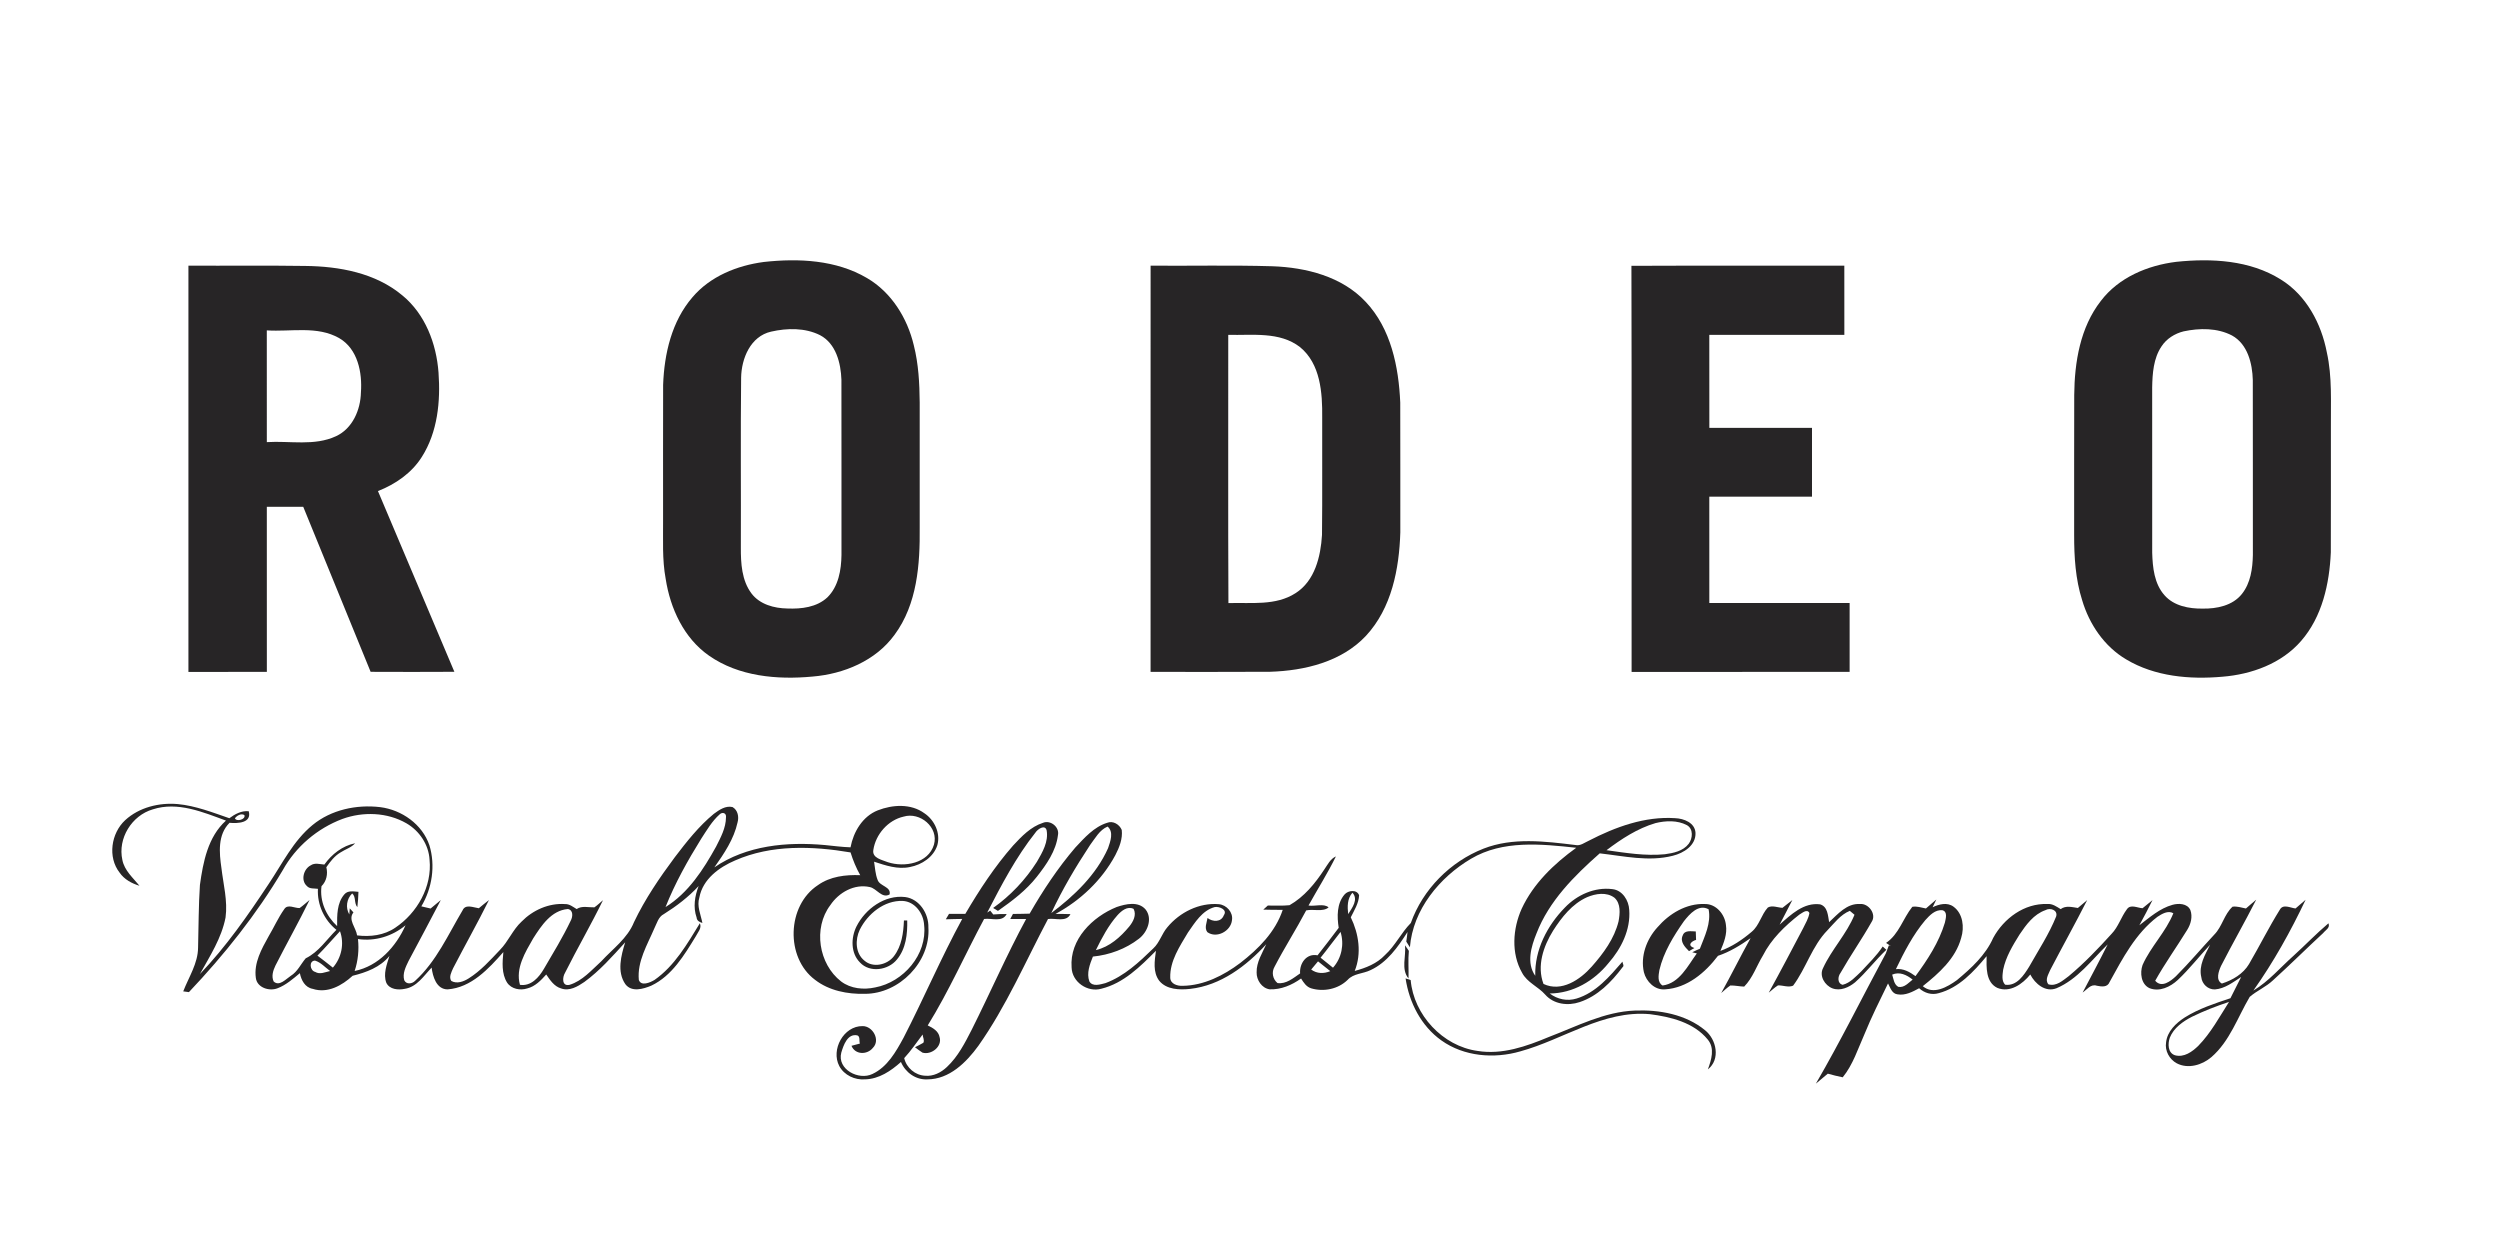 <?xml version="1.0" encoding="UTF-8" ?>
<!DOCTYPE svg PUBLIC "-//W3C//DTD SVG 1.1//EN" "http://www.w3.org/Graphics/SVG/1.1/DTD/svg11.dtd">
<svg width="1000pt" height="496pt" viewBox="0 0 1000 496" version="1.1" xmlns="http://www.w3.org/2000/svg">
<g id="#ffffffff">
</g>
<g id="#272526ff">
<path fill="#272526" opacity="1.00" d=" M 305.52 104.79 C 319.44 103.25 334.44 103.95 346.80 111.22 C 356.59 116.94 362.95 127.25 365.52 138.12 C 367.41 145.57 367.81 153.29 367.88 160.95 C 367.88 177.64 367.87 194.33 367.88 211.02 C 368.03 225.75 366.89 241.66 357.82 253.92 C 350.27 264.33 337.50 269.60 324.98 270.63 C 310.87 271.95 295.52 270.60 283.60 262.26 C 273.54 255.25 268.10 243.36 266.27 231.53 C 264.83 223.76 265.29 215.84 265.23 207.99 C 265.24 189.97 265.19 171.95 265.25 153.93 C 265.70 141.52 268.68 128.51 276.99 118.89 C 284.09 110.52 294.84 106.20 305.52 104.79 M 308.45 132.65 C 300.19 134.51 296.57 143.40 296.45 151.08 C 296.20 173.73 296.43 196.38 296.34 219.03 C 296.32 225.32 296.67 232.18 300.61 237.40 C 303.92 241.78 309.71 243.33 314.97 243.40 C 320.54 243.63 326.70 242.92 330.95 238.95 C 335.40 234.57 336.51 227.98 336.59 222.00 C 336.57 198.63 336.62 175.26 336.57 151.90 C 336.33 145.21 334.40 137.42 328.00 134.06 C 322.01 131.06 314.84 131.20 308.45 132.65 Z" />
<path fill="#272526" opacity="1.00" d=" M 870.53 104.73 C 884.65 103.26 899.95 104.04 912.31 111.79 C 922.51 118.07 928.53 129.43 930.73 140.94 C 932.94 150.82 932.27 160.97 932.36 171.01 C 932.34 187.65 932.40 204.30 932.33 220.94 C 931.78 233.48 928.89 246.68 920.44 256.38 C 912.61 265.43 900.62 269.76 888.94 270.69 C 875.88 271.84 861.94 270.63 850.48 263.76 C 841.73 258.60 835.69 249.68 832.85 240.04 C 830.18 231.64 829.65 222.76 829.66 214.00 C 829.68 195.33 829.62 176.66 829.69 157.98 C 829.81 144.87 832.07 130.97 840.34 120.37 C 847.48 110.97 859.08 106.13 870.53 104.73 M 873.45 132.54 C 869.91 133.42 866.62 135.47 864.61 138.55 C 861.37 143.35 860.98 149.36 860.87 154.98 C 860.89 177.00 860.87 199.03 860.88 221.06 C 861.05 226.98 861.69 233.49 865.81 238.11 C 869.56 242.39 875.61 243.52 881.05 243.44 C 886.71 243.54 893.05 242.26 896.76 237.59 C 900.24 233.23 901.04 227.42 901.15 222.00 C 901.12 198.67 901.18 175.33 901.12 152.00 C 900.94 145.37 899.06 137.66 892.81 134.20 C 886.91 131.12 879.81 131.19 873.45 132.54 Z" />
<path fill="#272526" opacity="1.00" d=" M 75.37 106.26 C 90.95 106.35 106.53 106.14 122.11 106.38 C 135.73 106.52 150.21 109.17 160.93 118.15 C 170.09 125.65 174.56 137.47 175.41 149.03 C 176.24 160.53 175.06 172.80 168.75 182.74 C 164.70 189.20 158.19 193.68 151.18 196.43 C 161.43 220.50 171.51 244.65 181.75 268.72 C 170.58 268.79 159.41 268.78 148.25 268.73 C 139.26 246.73 130.28 224.73 121.30 202.73 C 116.44 202.72 111.59 202.72 106.73 202.73 C 106.73 224.74 106.72 246.74 106.74 268.75 C 96.28 268.77 85.82 268.74 75.37 268.77 C 75.37 214.60 75.37 160.43 75.37 106.26 M 106.72 132.15 C 106.73 147.05 106.73 161.95 106.73 176.85 C 115.92 176.27 125.75 178.51 134.41 174.48 C 141.04 171.41 144.22 163.92 144.37 156.95 C 144.95 149.04 143.11 139.58 135.71 135.27 C 126.91 130.21 116.35 132.79 106.72 132.15 Z" />
<path fill="#272526" opacity="1.00" d=" M 460.24 106.27 C 476.45 106.39 492.68 106.02 508.89 106.50 C 522.36 106.96 536.79 110.57 546.29 120.75 C 556.41 131.48 559.48 146.76 560.10 161.03 C 560.16 178.33 560.11 195.63 560.13 212.93 C 559.68 227.56 556.67 243.26 546.38 254.33 C 536.62 264.74 521.85 268.28 508.05 268.71 C 492.12 268.82 476.17 268.74 460.23 268.75 C 460.24 214.59 460.24 160.43 460.24 106.27 M 491.30 133.94 C 491.34 169.70 491.20 205.47 491.37 241.24 C 500.38 240.94 510.29 242.42 518.27 237.23 C 525.98 232.29 528.28 222.56 528.80 213.99 C 528.98 198.33 528.82 182.67 528.88 167.00 C 528.99 157.17 528.21 145.55 520.01 138.84 C 511.84 132.52 500.93 134.19 491.30 133.94 Z" />
<path fill="#272526" opacity="1.00" d=" M 652.57 106.33 C 680.96 106.20 709.35 106.32 737.73 106.27 C 737.75 115.50 737.74 124.72 737.74 133.95 C 719.73 133.94 701.73 133.93 683.72 133.95 C 683.73 146.35 683.70 158.76 683.74 171.16 C 697.42 171.15 711.11 171.16 724.80 171.15 C 724.80 180.32 724.80 189.49 724.80 198.66 C 711.11 198.66 697.41 198.65 683.72 198.66 C 683.73 212.84 683.71 227.02 683.73 241.19 C 702.44 241.20 721.14 241.18 739.85 241.20 C 739.84 250.38 739.85 259.57 739.85 268.75 C 710.78 268.78 681.71 268.74 652.64 268.77 C 652.57 214.63 652.72 160.48 652.57 106.33 Z" />
<path fill="#272526" opacity="1.00" d=" M 50.07 328.07 C 55.67 322.93 63.62 320.98 71.08 321.63 C 78.24 322.30 84.99 324.97 91.74 327.29 C 94.00 325.61 96.58 324.22 99.49 324.49 C 100.79 329.25 95.05 329.42 91.82 329.12 C 87.02 333.87 87.68 341.10 88.57 347.21 C 89.34 353.77 91.12 360.36 90.22 367.00 C 88.62 375.24 83.98 382.40 79.96 389.63 C 90.45 378.67 99.14 366.17 107.49 353.55 C 112.93 345.44 117.32 336.32 125.02 330.01 C 132.48 323.88 142.60 321.74 152.05 322.85 C 160.68 323.93 168.92 329.70 171.76 338.10 C 174.24 346.21 172.87 355.29 168.53 362.54 C 169.46 362.76 171.31 363.19 172.24 363.41 C 173.62 362.30 174.95 361.12 176.33 360.02 C 172.06 368.16 167.78 376.30 163.42 384.40 C 162.28 386.76 160.92 389.43 161.70 392.11 C 162.58 393.89 164.86 393.56 166.06 392.32 C 174.55 384.57 179.25 373.86 185.03 364.14 C 186.17 361.48 189.40 363.02 191.53 363.30 C 192.89 362.22 194.18 361.05 195.58 360.03 C 191.02 369.23 185.96 378.17 181.25 387.28 C 180.59 388.81 179.46 390.82 180.52 392.38 C 182.75 393.66 185.47 392.63 187.47 391.36 C 192.27 388.35 196.08 384.08 199.95 380.00 C 203.33 376.59 205.07 371.94 208.61 368.66 C 213.12 364.05 219.53 361.17 226.05 361.63 C 227.82 361.57 229.22 362.78 230.66 363.62 C 232.81 362.19 235.37 363.01 237.76 362.94 C 238.99 362.08 240.06 361.03 241.20 360.07 C 236.42 369.90 230.90 379.36 226.01 389.13 C 224.90 390.93 224.71 394.66 227.83 393.93 C 232.95 392.37 236.64 388.02 240.51 384.52 C 245.10 379.52 251.00 375.35 253.60 368.86 C 258.01 359.60 263.82 351.09 269.93 342.88 C 274.64 336.70 279.50 330.50 285.53 325.54 C 287.66 323.98 290.20 322.17 293.00 322.82 C 295.14 324.03 295.64 326.71 295.03 328.94 C 293.57 335.63 289.64 341.44 285.74 346.95 C 298.58 338.13 314.85 336.64 329.97 338.02 C 333.38 338.36 336.78 338.81 340.21 338.93 C 341.38 332.72 345.02 326.55 351.11 324.14 C 357.01 321.83 364.37 321.37 369.72 325.28 C 373.79 327.97 376.26 333.23 374.95 338.04 C 373.46 342.80 368.75 345.90 364.02 346.80 C 359.12 347.87 354.24 346.19 349.63 344.68 C 350.02 347.10 350.13 349.63 351.04 351.95 C 351.89 354.53 356.53 354.62 355.84 357.78 C 352.74 359.52 350.73 355.42 347.95 354.83 C 341.75 353.43 335.51 356.99 332.12 362.07 C 325.19 371.22 327.45 385.62 336.44 392.58 C 340.30 395.50 345.46 395.98 350.07 394.97 C 361.39 392.84 370.93 381.81 369.65 370.04 C 369.42 365.39 365.98 360.61 361.07 360.37 C 353.68 360.10 347.07 365.53 343.91 371.88 C 342.00 375.87 342.11 381.36 345.81 384.29 C 349.26 387.27 354.95 385.94 357.57 382.47 C 360.69 378.41 361.38 373.14 361.57 368.18 C 361.90 368.18 362.56 368.18 362.89 368.18 C 363.01 373.59 362.39 379.49 358.77 383.80 C 355.32 388.10 347.93 389.24 344.00 385.00 C 340.24 381.24 340.35 375.12 342.58 370.60 C 346.14 363.53 353.92 357.85 362.11 358.82 C 367.82 359.60 371.51 365.49 371.36 370.98 C 372.24 384.78 359.68 397.55 345.98 397.53 C 339.00 397.71 331.66 396.29 326.03 391.94 C 314.10 383.06 314.72 362.20 327.18 354.05 C 332.07 350.56 338.24 349.84 344.09 350.07 C 342.47 347.19 341.20 344.12 340.22 340.97 C 324.93 338.39 308.57 337.80 294.08 344.16 C 287.64 346.89 281.11 351.68 279.75 358.98 C 278.65 362.45 280.31 365.82 280.96 369.18 C 279.81 368.87 278.75 368.30 278.64 367.00 C 277.19 362.87 277.91 358.39 279.46 354.41 C 275.40 358.80 270.62 362.45 265.56 365.62 C 263.32 366.74 262.76 369.35 261.71 371.41 C 258.91 377.95 254.84 384.58 255.53 391.96 C 256.44 394.63 260.04 393.01 261.77 392.00 C 269.87 386.36 274.89 377.54 279.95 369.30 C 280.82 371.27 279.12 372.90 278.31 374.54 C 273.69 382.07 268.82 390.30 260.54 394.25 C 257.32 395.60 252.68 397.01 250.15 393.68 C 246.70 388.71 248.43 382.24 250.08 376.92 C 244.97 382.54 239.89 388.31 233.72 392.80 C 231.05 394.63 227.73 396.59 224.40 395.36 C 221.65 394.55 220.02 392.02 218.49 389.79 C 216.39 392.14 214.08 394.58 210.91 395.37 C 208.10 396.28 204.56 395.63 202.85 393.06 C 200.57 389.44 200.96 384.90 201.34 380.83 C 195.46 387.50 188.47 395.08 179.03 395.75 C 174.55 395.73 173.11 390.62 172.65 387.04 C 169.50 390.32 166.75 394.81 161.87 395.54 C 159.29 396.08 155.82 395.80 154.53 393.12 C 153.20 389.59 154.74 385.76 155.78 382.38 C 152.07 386.93 146.54 388.94 141.06 390.31 C 136.82 394.20 131.02 397.48 125.09 395.54 C 122.00 394.99 120.49 392.07 119.95 389.26 C 117.19 391.55 114.41 394.01 111.01 395.31 C 107.72 396.61 102.78 395.07 102.33 391.13 C 101.51 385.14 104.63 379.60 107.43 374.56 C 109.57 370.97 111.26 367.11 113.68 363.69 C 115.05 361.46 117.83 363.32 119.85 363.22 C 121.25 362.24 122.50 361.07 123.82 360.00 C 119.48 368.86 114.65 377.46 110.17 386.24 C 109.24 388.18 108.49 390.52 109.46 392.59 C 111.73 394.71 114.36 391.62 116.28 390.36 C 119.03 388.67 120.30 385.65 122.29 383.32 C 127.45 380.82 130.60 375.87 134.56 371.94 C 129.65 367.98 126.83 361.85 127.17 355.53 C 125.68 355.29 123.85 355.67 122.74 354.39 C 120.22 352.14 121.41 347.62 124.25 346.16 C 125.89 345.00 127.92 345.68 129.74 345.83 C 132.70 341.69 136.98 338.31 142.06 337.30 C 140.48 339.06 138.13 339.71 136.20 340.98 C 133.81 342.39 132.09 344.63 130.54 346.89 C 131.20 349.62 130.62 352.46 128.60 354.48 C 127.82 360.52 130.46 366.38 134.85 370.44 C 134.83 366.12 134.73 361.23 137.73 357.76 C 139.13 356.06 141.49 356.59 143.38 356.73 C 143.32 358.77 143.18 360.82 142.94 362.86 C 141.54 361.29 142.48 358.69 140.87 357.38 C 138.63 359.54 138.14 363.08 139.72 365.78 L 139.90 363.34 C 140.39 363.87 140.89 364.41 141.38 364.96 C 139.07 367.85 142.43 371.10 142.84 374.16 C 148.09 374.81 153.65 374.14 158.10 371.09 C 166.88 365.21 172.90 354.63 171.82 343.90 C 171.49 337.87 167.78 332.36 162.62 329.35 C 154.92 324.89 145.20 324.57 136.93 327.59 C 126.95 331.34 118.28 338.69 113.12 348.04 C 102.62 365.76 89.71 381.91 75.57 396.85 C 75.00 396.77 73.86 396.62 73.29 396.55 C 75.51 390.80 79.18 385.39 79.23 379.03 C 79.46 370.67 79.41 362.30 79.97 353.97 C 81.25 344.78 83.16 334.76 90.38 328.24 C 81.15 324.85 71.04 320.52 61.13 323.74 C 52.72 326.17 47.02 335.38 48.95 343.99 C 49.78 348.22 53.19 351.11 55.79 354.31 C 52.69 353.38 49.71 351.76 47.84 349.05 C 42.99 342.86 44.45 333.28 50.07 328.07 M 287.88 325.73 C 284.80 328.45 282.73 332.07 280.50 335.47 C 275.07 344.22 270.02 353.25 266.21 362.83 C 275.36 357.15 281.35 347.83 286.46 338.60 C 288.30 334.95 290.36 331.15 290.39 326.97 C 290.66 325.22 288.99 324.67 287.88 325.73 M 93.97 327.31 C 94.53 328.81 98.42 327.81 97.75 326.03 C 96.48 325.23 94.75 326.24 93.97 327.31 M 361.43 326.65 C 355.23 328.04 350.26 333.74 349.34 339.95 C 348.75 343.27 352.83 343.93 355.13 344.88 C 361.72 347.04 371.32 345.38 373.58 337.88 C 375.57 330.93 368.00 324.65 361.43 326.65 M 213.27 375.37 C 210.09 380.93 206.13 387.27 207.98 393.93 C 212.43 394.60 215.58 390.95 217.58 387.51 C 221.28 381.18 225.12 374.91 228.28 368.29 C 229.13 366.73 229.41 364.03 227.15 363.61 C 220.52 364.16 216.52 370.27 213.27 375.37 M 162.22 370.11 C 156.95 374.49 150.02 376.62 143.19 375.62 C 143.65 379.92 143.23 384.27 141.86 388.39 C 151.38 386.47 158.41 378.67 162.22 370.11 M 126.97 382.25 C 129.06 383.81 131.10 385.44 133.15 387.05 C 136.63 383.05 137.79 377.49 136.00 372.48 C 133.00 375.74 130.09 379.09 126.97 382.25 M 126.07 388.76 C 127.96 389.92 130.11 388.82 132.05 388.41 C 130.08 386.99 128.38 384.96 126.01 384.24 C 123.44 384.30 123.94 388.26 126.07 388.76 Z" />
<path fill="#272526" opacity="1.00" d=" M 635.53 336.28 C 646.15 330.79 657.95 326.46 670.09 327.27 C 673.56 327.41 677.98 329.10 678.20 333.13 C 678.42 338.16 673.48 341.23 669.17 342.29 C 659.54 344.78 649.55 342.42 639.89 341.34 C 629.67 350.37 619.61 360.39 614.60 373.37 C 612.46 378.64 610.51 385.22 614.10 390.32 C 613.82 379.99 618.88 370.25 625.96 363.02 C 630.80 357.96 637.87 354.75 644.94 355.65 C 648.98 356.07 651.50 360.16 651.69 363.94 C 652.29 371.89 648.49 379.45 643.36 385.29 C 637.63 392.37 629.16 397.35 619.89 397.39 C 622.94 399.74 626.90 400.56 630.61 399.42 C 638.40 397.07 643.84 390.59 648.98 384.66 C 648.97 385.39 649.83 386.28 649.02 386.89 C 644.57 392.81 639.06 398.48 631.86 400.84 C 627.17 402.43 621.47 401.72 618.09 397.85 C 615.26 394.63 610.86 393.02 608.82 389.09 C 604.39 381.31 605.10 371.45 608.68 363.48 C 613.36 353.42 621.61 345.52 630.50 339.11 C 616.48 337.60 601.13 335.97 588.43 343.49 C 575.78 350.95 565.17 363.88 563.96 378.92 C 563.46 378.16 562.98 377.40 562.51 376.63 C 562.71 375.35 562.88 374.08 563.00 372.80 C 559.20 378.77 554.83 385.00 548.21 388.05 C 545.21 389.54 541.40 389.34 539.04 391.96 C 535.27 395.65 529.46 396.83 524.47 395.33 C 522.54 394.74 521.43 393.01 520.43 391.40 C 516.79 394.02 512.42 395.90 507.86 395.73 C 504.70 395.27 502.57 391.99 502.65 388.94 C 502.55 384.85 504.90 381.26 506.52 377.68 C 498.51 386.44 488.23 394.19 476.10 395.55 C 471.86 396.02 466.63 395.89 463.69 392.31 C 461.08 388.83 461.85 384.29 462.38 380.31 C 456.16 386.58 449.42 393.31 440.57 395.48 C 435.03 397.08 428.79 392.79 428.64 386.97 C 427.79 375.78 436.98 366.72 446.66 362.81 C 450.32 361.58 455.29 360.41 458.21 363.76 C 461.17 367.44 458.98 372.89 455.57 375.49 C 450.32 379.57 443.77 381.98 437.16 382.63 C 435.93 385.73 434.54 389.24 435.75 392.58 C 437.08 394.82 440.14 393.75 442.17 393.25 C 449.69 390.48 455.67 384.85 461.32 379.36 C 463.86 377.01 464.71 373.49 466.94 370.90 C 471.91 364.91 479.70 360.99 487.57 361.68 C 490.63 361.97 493.31 364.93 492.79 368.07 C 492.36 372.45 486.64 375.52 482.94 372.86 C 481.65 371.18 482.73 369.02 483.00 367.20 C 485.14 368.81 488.46 368.95 489.54 366.08 C 491.13 363.83 487.61 362.48 485.88 362.83 C 480.87 364.18 477.98 369.02 475.18 373.01 C 471.90 378.54 467.91 384.37 468.10 391.07 C 468.13 393.57 470.95 394.43 473.02 394.33 C 481.54 394.22 489.45 390.20 496.13 385.17 C 503.35 379.57 510.14 372.82 513.09 363.94 C 510.49 363.94 507.90 363.94 505.31 363.85 C 505.90 363.30 506.51 362.76 507.12 362.22 C 510.01 362.17 512.92 362.39 515.81 362.08 C 521.66 358.76 526.04 353.38 529.69 347.83 C 531.04 345.90 532.10 343.57 534.37 342.56 C 531.07 349.30 527.03 355.65 523.40 362.21 C 525.93 362.64 529.53 361.27 531.44 362.96 C 529.17 364.88 525.35 363.52 522.48 364.16 C 518.46 371.79 513.78 379.07 509.81 386.72 C 508.55 388.87 509.08 391.64 510.99 393.22 C 514.47 393.74 517.35 391.19 520.04 389.37 C 519.73 385.34 522.61 381.23 527.02 382.13 C 529.89 378.50 532.71 374.83 535.48 371.13 C 534.79 366.64 534.68 361.44 537.82 357.79 C 539.23 356.12 542.78 355.69 543.64 358.11 C 543.50 361.32 541.70 364.12 540.31 366.92 C 543.53 373.54 544.70 381.38 541.89 388.37 C 546.33 387.19 550.78 385.44 553.99 382.02 C 558.10 378.29 560.46 373.12 564.33 369.20 C 569.13 355.72 580.13 344.65 593.42 339.45 C 605.13 334.88 617.98 336.53 630.12 338.00 C 632.13 338.48 633.80 337.04 635.53 336.28 M 662.20 329.24 C 654.97 331.37 648.56 335.58 642.60 340.08 C 650.31 341.16 658.10 342.45 665.92 341.70 C 669.35 341.24 673.23 340.45 675.47 337.53 C 677.10 335.39 677.43 331.52 674.73 330.05 C 670.93 328.04 666.27 328.25 662.20 329.24 M 539.27 365.64 C 540.80 363.23 543.51 359.73 540.96 357.09 C 538.87 359.48 538.93 362.66 539.27 365.64 M 634.82 358.88 C 628.87 361.55 624.67 366.90 621.24 372.27 C 617.36 378.51 614.67 386.36 617.40 393.58 C 624.56 396.97 632.07 391.89 636.71 386.62 C 641.36 381.37 645.72 375.47 647.42 368.55 C 647.99 365.41 648.39 361.48 645.80 359.11 C 642.63 356.70 638.23 357.44 634.82 358.88 M 447.03 366.04 C 443.36 370.17 440.77 375.12 438.35 380.04 C 443.84 378.75 448.18 374.84 451.69 370.62 C 453.25 368.71 454.71 366.00 453.44 363.55 C 450.96 362.34 448.61 364.31 447.03 366.04 M 528.23 383.08 C 529.88 384.41 531.53 385.75 533.20 387.08 C 536.68 383.19 537.75 377.73 536.22 372.77 C 533.51 376.17 530.98 379.71 528.23 383.08 M 524.47 387.82 C 526.76 389.51 529.54 389.54 532.12 388.46 C 530.48 387.14 528.86 385.82 527.21 384.54 C 526.28 385.62 525.37 386.71 524.47 387.82 Z" />
<path fill="#272526" opacity="1.00" d=" M 417.16 329.14 C 420.17 327.85 423.89 330.83 423.18 334.06 C 422.41 340.40 418.58 345.80 414.74 350.70 C 410.43 356.18 404.84 360.39 399.18 364.36 C 398.53 363.97 397.88 363.58 397.25 363.19 C 404.20 358.25 410.20 351.91 414.77 344.71 C 416.97 340.92 419.48 336.67 418.65 332.11 C 417.98 329.67 415.09 331.63 414.20 333.00 C 406.43 342.79 400.60 353.96 394.88 365.03 L 396.08 364.25 C 396.48 364.76 396.89 365.27 397.30 365.79 C 399.09 365.64 400.88 365.58 402.67 365.61 C 400.90 369.04 396.66 367.15 393.64 367.59 C 386.05 381.74 379.56 396.50 371.09 410.17 C 373.13 411.14 375.40 412.43 375.84 414.87 C 376.96 418.63 372.51 422.09 369.00 421.06 C 367.96 420.39 366.96 419.66 365.99 418.89 C 367.13 418.33 368.24 417.74 369.34 417.11 C 369.89 416.07 369.10 414.88 369.05 413.81 C 366.62 416.98 364.41 420.32 361.68 423.25 C 362.57 427.11 366.06 430.10 370.03 430.29 C 373.32 430.62 376.45 429.00 378.77 426.79 C 383.18 422.66 385.97 417.19 388.69 411.87 C 396.07 397.17 402.62 382.06 410.46 367.59 C 408.33 367.60 406.21 367.60 404.10 367.61 C 404.45 366.92 404.81 366.25 405.18 365.58 C 407.40 365.52 409.62 365.56 411.85 365.46 C 417.18 356.18 423.14 347.19 430.10 339.05 C 433.77 335.14 437.57 330.77 442.86 329.12 C 445.20 328.17 447.80 329.78 448.70 331.98 C 449.11 335.52 447.74 338.96 446.14 342.05 C 440.76 352.08 432.17 360.19 422.19 365.58 C 424.19 365.56 426.19 365.58 428.19 365.65 C 426.48 369.03 422.19 367.13 419.20 367.61 C 410.18 384.65 402.51 402.51 391.36 418.31 C 386.53 424.97 379.72 431.74 370.93 431.75 C 366.30 431.99 362.13 428.98 360.38 424.79 C 356.39 428.37 351.60 431.61 346.04 431.74 C 341.96 432.08 337.67 430.09 335.71 426.42 C 332.28 419.89 337.42 410.35 345.03 410.44 C 349.11 410.40 352.26 416.04 349.16 419.14 C 346.86 422.01 342.07 421.96 340.59 418.32 C 341.43 418.10 343.12 417.64 343.96 417.42 C 343.57 416.38 344.16 414.65 342.95 414.16 C 339.01 413.28 337.38 418.13 336.51 421.07 C 334.78 427.75 343.50 432.27 348.97 429.59 C 354.97 426.79 358.38 420.68 361.42 415.10 C 369.51 399.39 376.44 383.10 384.89 367.57 C 382.69 367.57 380.50 367.68 378.32 367.72 C 378.73 366.98 379.16 366.25 379.61 365.54 C 381.78 365.55 383.95 365.54 386.13 365.54 C 391.76 355.95 397.90 346.58 405.25 338.21 C 408.63 334.56 412.30 330.71 417.16 329.14 M 436.05 337.98 C 430.30 346.71 424.94 355.74 420.52 365.22 C 429.73 358.28 438.46 349.97 443.22 339.28 C 444.13 336.60 445.59 332.80 443.04 330.62 C 439.80 332.00 438.08 335.31 436.05 337.98 Z" />
<path fill="#272526" opacity="1.00" d=" M 712.99 363.13 C 714.30 362.08 715.60 361.03 716.94 360.01 C 715.31 363.33 713.51 366.56 711.85 369.86 C 716.34 365.85 721.52 360.88 728.05 361.74 C 731.11 362.66 731.17 366.26 731.65 368.86 C 735.14 365.64 738.73 361.30 743.98 361.60 C 747.41 361.26 750.68 365.64 748.69 368.69 C 744.77 375.65 740.16 382.21 736.21 389.16 C 735.09 390.63 734.86 393.37 737.07 393.92 C 740.13 393.16 742.30 390.63 744.51 388.55 C 747.47 385.33 750.67 382.28 753.08 378.60 C 753.56 379.03 754.04 379.47 754.54 379.92 C 750.15 384.06 746.53 388.95 742.01 392.95 C 739.57 394.96 736.13 396.52 732.98 395.34 C 729.92 394.17 727.59 390.35 729.23 387.22 C 732.69 379.71 738.66 373.59 741.80 365.91 C 741.33 365.52 740.40 364.73 739.93 364.34 C 736.18 365.86 733.72 369.26 731.00 372.09 C 724.82 378.41 722.45 387.29 717.24 394.27 C 715.31 395.09 713.18 394.08 711.18 394.16 C 709.84 395.00 708.70 396.10 707.49 397.08 C 712.20 388.54 716.73 379.90 721.27 371.27 C 722.22 369.31 723.41 367.40 723.76 365.21 C 722.88 363.36 720.81 365.27 719.72 365.86 C 713.94 370.38 708.50 375.63 705.15 382.24 C 702.64 386.35 701.10 391.17 697.67 394.64 C 695.81 394.59 694.00 394.15 692.15 394.19 C 690.83 395.08 689.68 396.18 688.48 397.22 C 692.53 389.97 696.18 382.51 700.23 375.26 C 696.16 378.12 691.92 380.75 687.19 382.33 C 682.08 389.09 674.86 395.20 666.04 395.74 C 661.93 396.12 658.51 392.65 657.56 388.90 C 656.11 382.46 658.63 375.70 662.97 370.93 C 667.69 365.46 674.54 361.28 681.97 361.61 C 686.48 361.54 689.95 365.76 690.37 369.99 C 690.95 373.63 689.54 377.10 688.15 380.37 C 692.79 378.69 696.93 375.92 700.66 372.73 C 703.76 370.18 704.48 365.90 707.15 363.00 C 708.91 362.01 711.08 363.05 712.99 363.13 M 673.58 368.47 C 669.40 374.45 665.43 380.87 663.75 388.05 C 663.41 390.08 662.86 392.97 665.04 394.20 C 671.80 393.30 675.11 386.32 678.73 381.37 L 676.90 380.91 C 677.89 380.39 678.91 379.92 679.95 379.49 C 681.86 374.49 684.54 369.21 683.44 363.71 C 679.41 361.49 675.85 365.61 673.58 368.47 Z" />
<path fill="#272526" opacity="1.00" d=" M 831.15 363.19 C 832.38 362.13 833.62 361.06 834.88 360.03 C 830.10 369.44 824.95 378.66 820.07 388.03 C 819.36 389.82 817.87 391.92 819.36 393.72 C 822.50 394.68 825.12 392.19 827.46 390.48 C 833.64 385.34 839.22 379.51 844.61 373.56 C 847.35 370.74 848.42 366.82 850.75 363.72 C 852.19 361.55 854.97 363.18 857.02 363.29 C 858.33 362.19 859.66 361.12 861.00 360.05 C 859.34 363.45 857.55 366.78 855.74 370.11 C 859.86 366.96 863.90 363.35 869.00 361.93 C 871.44 361.25 874.90 361.34 876.14 364.00 C 877.12 366.67 876.34 369.63 874.87 371.97 C 870.68 378.79 865.99 385.31 862.08 392.30 C 864.63 395.29 868.24 392.50 870.38 390.48 C 875.71 385.15 880.56 379.35 885.71 373.85 C 888.90 370.63 889.65 365.73 893.02 362.68 C 894.83 362.42 896.59 363.06 898.37 363.40 C 899.75 362.24 901.09 361.01 902.49 359.86 C 897.96 368.79 892.96 377.49 888.40 386.40 C 887.46 388.49 886.17 392.04 888.75 393.42 C 893.04 392.06 897.28 389.57 899.62 385.60 C 903.82 378.42 907.53 370.94 911.93 363.88 C 913.22 361.47 916.18 363.16 918.21 363.39 C 919.55 362.23 920.88 361.05 922.25 359.90 C 916.26 372.53 909.44 384.80 901.35 396.22 C 907.45 392.56 912.07 387.07 917.33 382.38 C 922.07 378.09 926.49 373.45 931.38 369.32 C 932.18 371.13 930.16 372.06 929.26 373.23 C 922.52 379.46 916.01 385.94 909.21 392.11 C 906.42 394.76 902.78 396.26 899.89 398.74 C 895.06 406.90 891.94 416.45 884.57 422.84 C 880.87 426.03 875.21 427.70 870.70 425.32 C 867.74 423.72 865.89 420.33 866.43 416.97 C 866.89 412.54 870.39 409.24 873.93 406.96 C 879.55 403.44 885.91 401.38 892.17 399.29 C 893.57 396.44 895.00 393.61 896.46 390.79 C 893.23 392.88 889.95 395.46 885.98 395.77 C 883.17 395.88 880.80 393.59 880.52 390.87 C 879.40 386.18 882.04 381.90 884.05 377.89 C 879.67 382.54 875.75 387.64 871.08 392.02 C 868.12 394.75 863.78 396.87 859.76 395.25 C 856.42 393.66 855.91 389.15 857.02 386.01 C 860.28 378.64 866.36 372.77 869.34 365.30 C 867.21 364.05 864.75 365.56 862.96 366.74 C 854.21 373.41 849.04 383.38 843.84 392.80 C 842.97 395.05 840.59 394.65 838.72 394.29 C 836.33 393.46 834.78 395.85 833.05 397.02 C 836.42 390.61 839.84 384.23 843.08 377.75 C 836.66 384.00 831.05 391.73 822.57 395.31 C 818.14 397.03 814.03 393.51 812.11 389.80 C 809.04 393.62 803.99 397.24 798.90 395.14 C 794.25 392.87 794.57 386.86 794.64 382.47 C 789.49 388.67 783.57 395.13 775.51 397.26 C 772.67 398.11 769.81 397.23 767.65 395.30 C 765.02 396.73 762.12 398.28 759.03 397.74 C 756.74 397.49 756.13 395.04 755.21 393.37 C 751.95 400.10 748.58 406.78 745.77 413.71 C 743.15 419.56 741.20 425.87 737.09 430.92 C 735.08 430.51 733.08 430.03 731.12 429.47 C 729.54 430.81 727.96 432.16 726.35 433.46 C 736.25 416.42 744.98 398.74 754.31 381.40 C 754.62 380.58 755.24 378.94 755.56 378.12 L 756.41 378.48 C 755.74 378.04 755.08 377.61 754.43 377.17 C 759.60 373.68 761.18 367.37 764.92 362.73 C 766.76 362.37 768.56 363.07 770.37 363.39 C 771.75 362.19 773.15 360.99 774.54 359.79 L 773.04 362.89 C 775.61 361.69 778.86 360.81 781.38 362.65 C 785.21 365.44 785.80 370.90 784.47 375.16 C 782.25 383.42 775.54 389.33 769.11 394.47 C 773.36 398.08 778.99 394.77 782.77 392.05 C 788.46 387.32 794.21 382.08 797.26 375.20 C 801.48 367.38 809.77 361.23 818.95 361.61 C 820.97 361.40 822.63 362.66 824.27 363.65 C 826.32 362.10 828.84 362.86 831.15 363.19 M 770.12 368.06 C 765.19 373.93 761.65 380.79 758.36 387.66 C 761.32 387.30 763.89 388.79 766.20 390.45 C 771.02 383.90 775.59 376.92 777.95 369.07 C 778.29 367.45 779.18 364.65 776.91 364.08 C 774.03 363.82 771.88 366.12 770.12 368.06 M 818.15 364.07 C 813.50 365.70 810.45 369.89 807.81 373.82 C 805.08 378.21 802.31 382.77 801.26 387.89 C 801.03 389.85 800.52 392.29 802.05 393.88 C 806.69 394.56 809.57 390.05 811.68 386.65 C 815.40 380.03 819.64 373.63 822.47 366.57 C 823.21 364.00 820.06 362.95 818.15 364.07 M 756.87 389.85 C 757.42 391.54 757.56 393.71 759.28 394.73 C 761.69 395.22 763.35 393.14 765.06 391.84 C 762.71 389.98 759.85 388.55 756.87 389.85 M 876.81 406.69 C 873.17 408.56 869.49 411.14 867.92 415.08 C 867.10 417.47 867.07 421.13 869.98 422.10 C 873.60 423.10 876.90 420.69 879.35 418.30 C 884.36 413.16 887.78 406.77 891.61 400.76 C 886.56 402.44 881.59 404.35 876.81 406.69 Z" />
<path fill="#272526" opacity="1.00" d=" M 673.11 374.13 C 673.90 371.93 676.52 372.57 678.31 372.58 C 678.34 373.43 678.40 375.12 678.43 375.96 C 676.63 376.44 674.64 378.20 677.75 379.20 C 677.03 379.62 676.31 380.04 675.60 380.46 C 673.96 378.80 671.88 376.67 673.11 374.13 Z" />
<path fill="#272526" opacity="1.00" d=" M 562.00 378.12 C 562.51 378.85 563.03 379.60 563.54 380.35 C 563.18 384.02 563.52 387.71 563.41 391.39 C 560.32 387.71 562.51 382.45 562.00 378.12 Z" />
<path fill="#272526" opacity="1.00" d=" M 562.23 391.36 C 562.74 391.53 563.76 391.87 564.27 392.03 C 565.48 405.93 577.08 418.47 591.03 420.37 C 600.87 421.98 610.54 418.55 619.49 414.81 C 630.72 410.55 641.75 404.67 654.00 404.22 C 663.75 403.84 674.25 405.73 681.97 412.05 C 686.61 415.73 688.28 423.74 683.15 427.75 C 684.54 423.93 686.04 419.32 683.07 415.79 C 677.54 409.00 668.27 406.73 659.96 405.67 C 641.27 404.00 625.43 415.80 608.11 420.55 C 597.63 423.59 585.58 422.62 576.54 416.16 C 568.46 410.41 563.68 401.03 562.23 391.36 Z" />
</g>
</svg>
